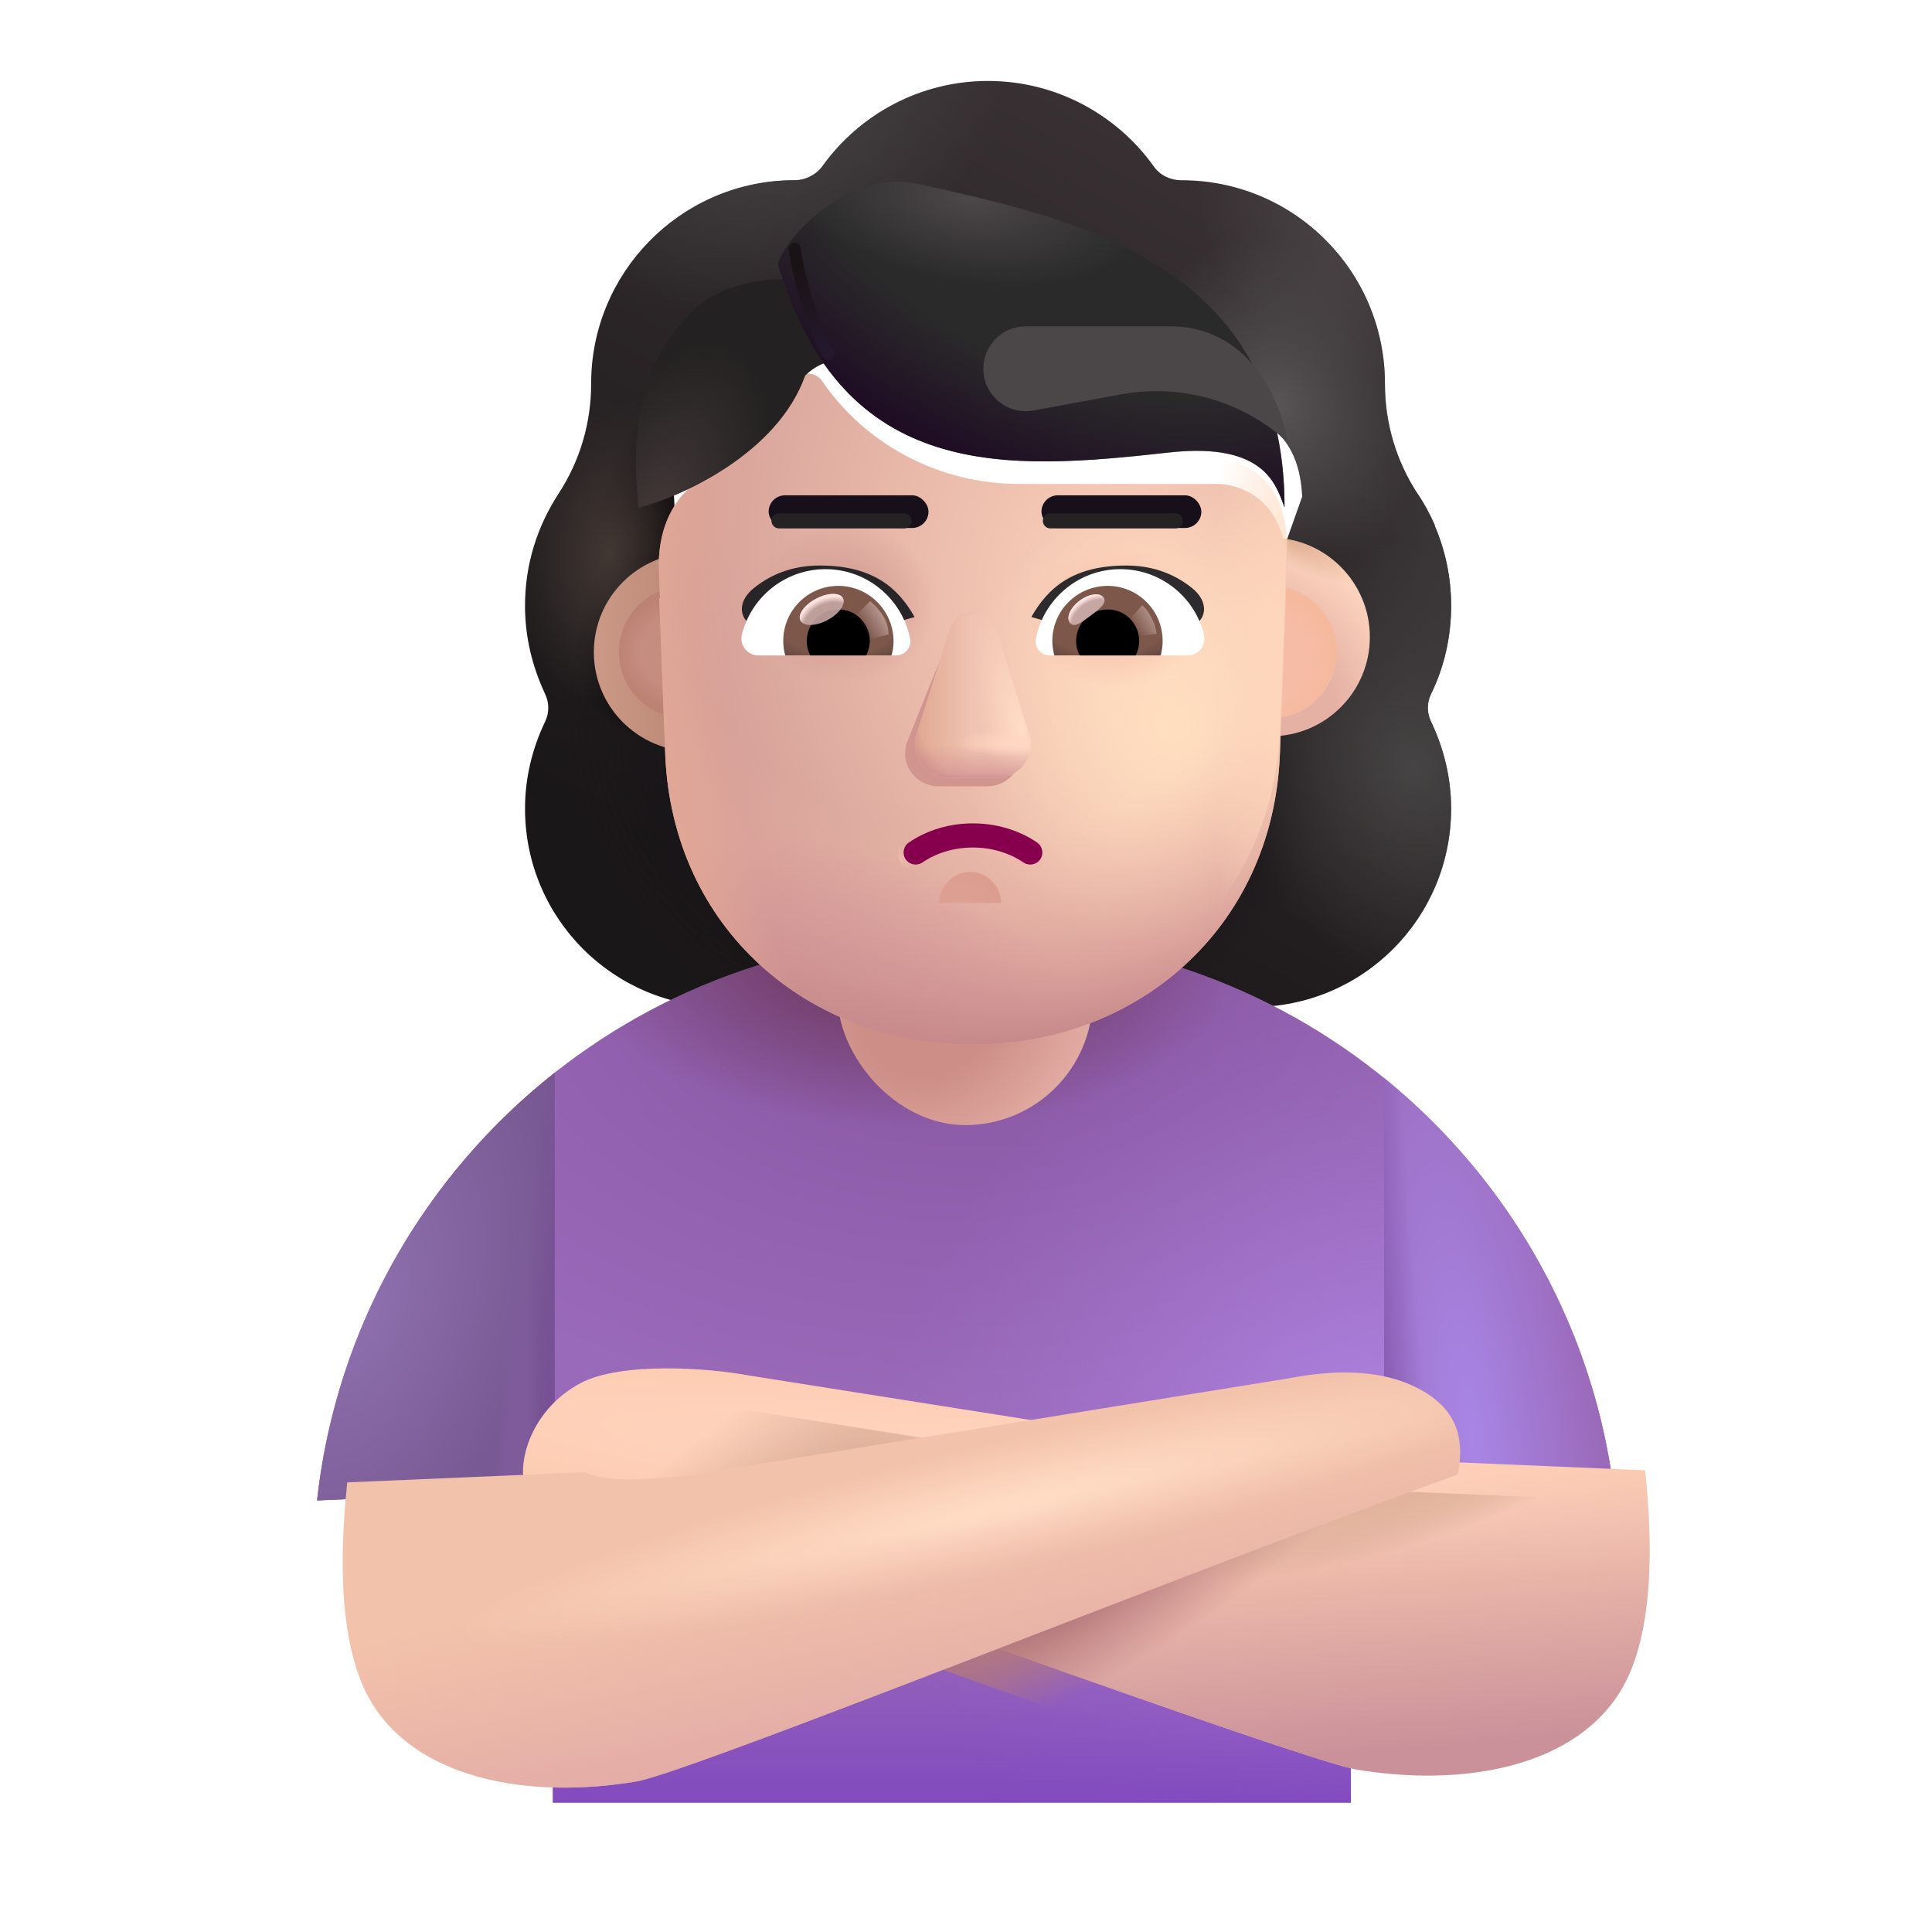 <svg width="32" height="32" viewBox="0 0 32 32" fill="none" xmlns="http://www.w3.org/2000/svg">
<g filter="url(#filter0_i_13036_4652)">
<path fill-rule="evenodd" clip-rule="evenodd" d="M23.454 12.241C23.671 11.797 23.785 11.3 23.785 10.784C23.785 10.306 23.686 9.859 23.51 9.45H23.516C23.433 9.265 23.341 9.091 23.229 8.926L23.226 8.923C22.875 8.386 22.689 7.755 22.689 7.114V7.104C22.689 5.244 21.18 3.735 19.319 3.735C19.133 3.735 18.958 3.652 18.854 3.497C18.244 2.649 17.242 2.091 16.115 2.091C14.988 2.091 13.986 2.649 13.376 3.497C13.273 3.641 13.097 3.735 12.911 3.735C12.882 3.735 12.853 3.735 12.824 3.736C11.004 3.782 9.541 5.273 9.541 7.104V7.114C9.541 7.755 9.355 8.386 9.004 8.923L9.002 8.927C8.652 9.464 8.446 10.093 8.446 10.784C8.446 11.311 8.57 11.797 8.777 12.241C8.849 12.386 8.849 12.562 8.777 12.706C8.57 13.14 8.446 13.626 8.446 14.143C8.446 15.962 9.914 17.43 11.733 17.43H20.498C22.317 17.43 23.785 15.962 23.785 14.143C23.785 13.626 23.66 13.14 23.454 12.706C23.381 12.562 23.381 12.386 23.454 12.241ZM10.932 9.512H10.919L12.144 11.917C12.27 14.78 13.387 11.917 16.115 11.917C18.843 11.917 20.033 15.103 20.159 12.241L21.319 8.976C21.265 7.704 20.343 7.615 20.159 7.615H16.87C15.572 7.615 14.346 6.979 13.613 5.906C13.488 5.729 13.226 5.76 13.142 5.958L13.058 6.156C12.828 6.729 12.388 7.167 11.843 7.417C11.827 7.422 11.809 7.43 11.791 7.438C11.772 7.446 11.754 7.454 11.738 7.459C11.498 7.584 10.932 7.959 10.911 8.928L10.921 9.241L10.932 9.512Z" fill="url(#paint0_linear_13036_4652)"/>
<path fill-rule="evenodd" clip-rule="evenodd" d="M23.454 12.241C23.671 11.797 23.785 11.3 23.785 10.784C23.785 10.306 23.686 9.859 23.51 9.45H23.516C23.433 9.265 23.341 9.091 23.229 8.926L23.226 8.923C22.875 8.386 22.689 7.755 22.689 7.114V7.104C22.689 5.244 21.18 3.735 19.319 3.735C19.133 3.735 18.958 3.652 18.854 3.497C18.244 2.649 17.242 2.091 16.115 2.091C14.988 2.091 13.986 2.649 13.376 3.497C13.273 3.641 13.097 3.735 12.911 3.735C12.882 3.735 12.853 3.735 12.824 3.736C11.004 3.782 9.541 5.273 9.541 7.104V7.114C9.541 7.755 9.355 8.386 9.004 8.923L9.002 8.927C8.652 9.464 8.446 10.093 8.446 10.784C8.446 11.311 8.57 11.797 8.777 12.241C8.849 12.386 8.849 12.562 8.777 12.706C8.57 13.14 8.446 13.626 8.446 14.143C8.446 15.962 9.914 17.43 11.733 17.43H20.498C22.317 17.43 23.785 15.962 23.785 14.143C23.785 13.626 23.66 13.14 23.454 12.706C23.381 12.562 23.381 12.386 23.454 12.241ZM10.932 9.512H10.919L12.144 11.917C12.27 14.78 13.387 11.917 16.115 11.917C18.843 11.917 20.033 15.103 20.159 12.241L21.319 8.976C21.265 7.704 20.343 7.615 20.159 7.615H16.87C15.572 7.615 14.346 6.979 13.613 5.906C13.488 5.729 13.226 5.76 13.142 5.958L13.058 6.156C12.828 6.729 12.388 7.167 11.843 7.417C11.827 7.422 11.809 7.43 11.791 7.438C11.772 7.446 11.754 7.454 11.738 7.459C11.498 7.584 10.932 7.959 10.911 8.928L10.921 9.241L10.932 9.512Z" fill="url(#paint1_radial_13036_4652)"/>
<path fill-rule="evenodd" clip-rule="evenodd" d="M23.454 12.241C23.671 11.797 23.785 11.3 23.785 10.784C23.785 10.306 23.686 9.859 23.51 9.45H23.516C23.433 9.265 23.341 9.091 23.229 8.926L23.226 8.923C22.875 8.386 22.689 7.755 22.689 7.114V7.104C22.689 5.244 21.18 3.735 19.319 3.735C19.133 3.735 18.958 3.652 18.854 3.497C18.244 2.649 17.242 2.091 16.115 2.091C14.988 2.091 13.986 2.649 13.376 3.497C13.273 3.641 13.097 3.735 12.911 3.735C12.882 3.735 12.853 3.735 12.824 3.736C11.004 3.782 9.541 5.273 9.541 7.104V7.114C9.541 7.755 9.355 8.386 9.004 8.923L9.002 8.927C8.652 9.464 8.446 10.093 8.446 10.784C8.446 11.311 8.57 11.797 8.777 12.241C8.849 12.386 8.849 12.562 8.777 12.706C8.57 13.14 8.446 13.626 8.446 14.143C8.446 15.962 9.914 17.43 11.733 17.43H20.498C22.317 17.43 23.785 15.962 23.785 14.143C23.785 13.626 23.66 13.14 23.454 12.706C23.381 12.562 23.381 12.386 23.454 12.241ZM10.932 9.512H10.919L12.144 11.917C12.27 14.78 13.387 11.917 16.115 11.917C18.843 11.917 20.033 15.103 20.159 12.241L21.319 8.976C21.265 7.704 20.343 7.615 20.159 7.615H16.87C15.572 7.615 14.346 6.979 13.613 5.906C13.488 5.729 13.226 5.76 13.142 5.958L13.058 6.156C12.828 6.729 12.388 7.167 11.843 7.417C11.827 7.422 11.809 7.43 11.791 7.438C11.772 7.446 11.754 7.454 11.738 7.459C11.498 7.584 10.932 7.959 10.911 8.928L10.921 9.241L10.932 9.512Z" fill="url(#paint2_radial_13036_4652)"/>
<path fill-rule="evenodd" clip-rule="evenodd" d="M23.454 12.241C23.671 11.797 23.785 11.3 23.785 10.784C23.785 10.306 23.686 9.859 23.51 9.45H23.516C23.433 9.265 23.341 9.091 23.229 8.926L23.226 8.923C22.875 8.386 22.689 7.755 22.689 7.114V7.104C22.689 5.244 21.18 3.735 19.319 3.735C19.133 3.735 18.958 3.652 18.854 3.497C18.244 2.649 17.242 2.091 16.115 2.091C14.988 2.091 13.986 2.649 13.376 3.497C13.273 3.641 13.097 3.735 12.911 3.735C12.882 3.735 12.853 3.735 12.824 3.736C11.004 3.782 9.541 5.273 9.541 7.104V7.114C9.541 7.755 9.355 8.386 9.004 8.923L9.002 8.927C8.652 9.464 8.446 10.093 8.446 10.784C8.446 11.311 8.57 11.797 8.777 12.241C8.849 12.386 8.849 12.562 8.777 12.706C8.57 13.14 8.446 13.626 8.446 14.143C8.446 15.962 9.914 17.43 11.733 17.43H20.498C22.317 17.43 23.785 15.962 23.785 14.143C23.785 13.626 23.66 13.14 23.454 12.706C23.381 12.562 23.381 12.386 23.454 12.241ZM10.932 9.512H10.919L12.144 11.917C12.27 14.78 13.387 11.917 16.115 11.917C18.843 11.917 20.033 15.103 20.159 12.241L21.319 8.976C21.265 7.704 20.343 7.615 20.159 7.615H16.87C15.572 7.615 14.346 6.979 13.613 5.906C13.488 5.729 13.226 5.76 13.142 5.958L13.058 6.156C12.828 6.729 12.388 7.167 11.843 7.417C11.827 7.422 11.809 7.43 11.791 7.438C11.772 7.446 11.754 7.454 11.738 7.459C11.498 7.584 10.932 7.959 10.911 8.928L10.921 9.241L10.932 9.512Z" fill="url(#paint3_radial_13036_4652)"/>
<path fill-rule="evenodd" clip-rule="evenodd" d="M23.454 12.241C23.671 11.797 23.785 11.3 23.785 10.784C23.785 10.306 23.686 9.859 23.51 9.45H23.516C23.433 9.265 23.341 9.091 23.229 8.926L23.226 8.923C22.875 8.386 22.689 7.755 22.689 7.114V7.104C22.689 5.244 21.18 3.735 19.319 3.735C19.133 3.735 18.958 3.652 18.854 3.497C18.244 2.649 17.242 2.091 16.115 2.091C14.988 2.091 13.986 2.649 13.376 3.497C13.273 3.641 13.097 3.735 12.911 3.735C12.882 3.735 12.853 3.735 12.824 3.736C11.004 3.782 9.541 5.273 9.541 7.104V7.114C9.541 7.755 9.355 8.386 9.004 8.923L9.002 8.927C8.652 9.464 8.446 10.093 8.446 10.784C8.446 11.311 8.57 11.797 8.777 12.241C8.849 12.386 8.849 12.562 8.777 12.706C8.57 13.14 8.446 13.626 8.446 14.143C8.446 15.962 9.914 17.43 11.733 17.43H20.498C22.317 17.43 23.785 15.962 23.785 14.143C23.785 13.626 23.66 13.14 23.454 12.706C23.381 12.562 23.381 12.386 23.454 12.241ZM10.932 9.512H10.919L12.144 11.917C12.27 14.78 13.387 11.917 16.115 11.917C18.843 11.917 20.033 15.103 20.159 12.241L21.319 8.976C21.265 7.704 20.343 7.615 20.159 7.615H16.87C15.572 7.615 14.346 6.979 13.613 5.906C13.488 5.729 13.226 5.76 13.142 5.958L13.058 6.156C12.828 6.729 12.388 7.167 11.843 7.417C11.827 7.422 11.809 7.43 11.791 7.438C11.772 7.446 11.754 7.454 11.738 7.459C11.498 7.584 10.932 7.959 10.911 8.928L10.921 9.241L10.932 9.512Z" fill="url(#paint4_radial_13036_4652)"/>
<path fill-rule="evenodd" clip-rule="evenodd" d="M23.454 12.241C23.671 11.797 23.785 11.3 23.785 10.784C23.785 10.306 23.686 9.859 23.51 9.45H23.516C23.433 9.265 23.341 9.091 23.229 8.926L23.226 8.923C22.875 8.386 22.689 7.755 22.689 7.114V7.104C22.689 5.244 21.18 3.735 19.319 3.735C19.133 3.735 18.958 3.652 18.854 3.497C18.244 2.649 17.242 2.091 16.115 2.091C14.988 2.091 13.986 2.649 13.376 3.497C13.273 3.641 13.097 3.735 12.911 3.735C12.882 3.735 12.853 3.735 12.824 3.736C11.004 3.782 9.541 5.273 9.541 7.104V7.114C9.541 7.755 9.355 8.386 9.004 8.923L9.002 8.927C8.652 9.464 8.446 10.093 8.446 10.784C8.446 11.311 8.57 11.797 8.777 12.241C8.849 12.386 8.849 12.562 8.777 12.706C8.57 13.14 8.446 13.626 8.446 14.143C8.446 15.962 9.914 17.43 11.733 17.43H20.498C22.317 17.43 23.785 15.962 23.785 14.143C23.785 13.626 23.66 13.14 23.454 12.706C23.381 12.562 23.381 12.386 23.454 12.241ZM10.932 9.512H10.919L12.144 11.917C12.27 14.78 13.387 11.917 16.115 11.917C18.843 11.917 20.033 15.103 20.159 12.241L21.319 8.976C21.265 7.704 20.343 7.615 20.159 7.615H16.87C15.572 7.615 14.346 6.979 13.613 5.906C13.488 5.729 13.226 5.76 13.142 5.958L13.058 6.156C12.828 6.729 12.388 7.167 11.843 7.417C11.827 7.422 11.809 7.43 11.791 7.438C11.772 7.446 11.754 7.454 11.738 7.459C11.498 7.584 10.932 7.959 10.911 8.928L10.921 9.241L10.932 9.512Z" fill="url(#paint5_radial_13036_4652)"/>
<path fill-rule="evenodd" clip-rule="evenodd" d="M23.454 12.241C23.671 11.797 23.785 11.3 23.785 10.784C23.785 10.306 23.686 9.859 23.51 9.45H23.516C23.433 9.265 23.341 9.091 23.229 8.926L23.226 8.923C22.875 8.386 22.689 7.755 22.689 7.114V7.104C22.689 5.244 21.18 3.735 19.319 3.735C19.133 3.735 18.958 3.652 18.854 3.497C18.244 2.649 17.242 2.091 16.115 2.091C14.988 2.091 13.986 2.649 13.376 3.497C13.273 3.641 13.097 3.735 12.911 3.735C12.882 3.735 12.853 3.735 12.824 3.736C11.004 3.782 9.541 5.273 9.541 7.104V7.114C9.541 7.755 9.355 8.386 9.004 8.923L9.002 8.927C8.652 9.464 8.446 10.093 8.446 10.784C8.446 11.311 8.57 11.797 8.777 12.241C8.849 12.386 8.849 12.562 8.777 12.706C8.57 13.14 8.446 13.626 8.446 14.143C8.446 15.962 9.914 17.43 11.733 17.43H20.498C22.317 17.43 23.785 15.962 23.785 14.143C23.785 13.626 23.66 13.14 23.454 12.706C23.381 12.562 23.381 12.386 23.454 12.241ZM10.932 9.512H10.919L12.144 11.917C12.27 14.78 13.387 11.917 16.115 11.917C18.843 11.917 20.033 15.103 20.159 12.241L21.319 8.976C21.265 7.704 20.343 7.615 20.159 7.615H16.87C15.572 7.615 14.346 6.979 13.613 5.906C13.488 5.729 13.226 5.76 13.142 5.958L13.058 6.156C12.828 6.729 12.388 7.167 11.843 7.417C11.827 7.422 11.809 7.43 11.791 7.438C11.772 7.446 11.754 7.454 11.738 7.459C11.498 7.584 10.932 7.959 10.911 8.928L10.921 9.241L10.932 9.512Z" fill="url(#paint6_radial_13036_4652)"/>
<path fill-rule="evenodd" clip-rule="evenodd" d="M23.454 12.241C23.671 11.797 23.785 11.3 23.785 10.784C23.785 10.306 23.686 9.859 23.51 9.45H23.516C23.433 9.265 23.341 9.091 23.229 8.926L23.226 8.923C22.875 8.386 22.689 7.755 22.689 7.114V7.104C22.689 5.244 21.18 3.735 19.319 3.735C19.133 3.735 18.958 3.652 18.854 3.497C18.244 2.649 17.242 2.091 16.115 2.091C14.988 2.091 13.986 2.649 13.376 3.497C13.273 3.641 13.097 3.735 12.911 3.735C12.882 3.735 12.853 3.735 12.824 3.736C11.004 3.782 9.541 5.273 9.541 7.104V7.114C9.541 7.755 9.355 8.386 9.004 8.923L9.002 8.927C8.652 9.464 8.446 10.093 8.446 10.784C8.446 11.311 8.57 11.797 8.777 12.241C8.849 12.386 8.849 12.562 8.777 12.706C8.57 13.14 8.446 13.626 8.446 14.143C8.446 15.962 9.914 17.43 11.733 17.43H20.498C22.317 17.43 23.785 15.962 23.785 14.143C23.785 13.626 23.66 13.14 23.454 12.706C23.381 12.562 23.381 12.386 23.454 12.241ZM10.932 9.512H10.919L12.144 11.917C12.27 14.78 13.387 11.917 16.115 11.917C18.843 11.917 20.033 15.103 20.159 12.241L21.319 8.976C21.265 7.704 20.343 7.615 20.159 7.615H16.87C15.572 7.615 14.346 6.979 13.613 5.906C13.488 5.729 13.226 5.76 13.142 5.958L13.058 6.156C12.828 6.729 12.388 7.167 11.843 7.417C11.827 7.422 11.809 7.43 11.791 7.438C11.772 7.446 11.754 7.454 11.738 7.459C11.498 7.584 10.932 7.959 10.911 8.928L10.921 9.241L10.932 9.512Z" fill="url(#paint7_radial_13036_4652)"/>
<path fill-rule="evenodd" clip-rule="evenodd" d="M23.454 12.241C23.671 11.797 23.785 11.3 23.785 10.784C23.785 10.306 23.686 9.859 23.51 9.45H23.516C23.433 9.265 23.341 9.091 23.229 8.926L23.226 8.923C22.875 8.386 22.689 7.755 22.689 7.114V7.104C22.689 5.244 21.18 3.735 19.319 3.735C19.133 3.735 18.958 3.652 18.854 3.497C18.244 2.649 17.242 2.091 16.115 2.091C14.988 2.091 13.986 2.649 13.376 3.497C13.273 3.641 13.097 3.735 12.911 3.735C12.882 3.735 12.853 3.735 12.824 3.736C11.004 3.782 9.541 5.273 9.541 7.104V7.114C9.541 7.755 9.355 8.386 9.004 8.923L9.002 8.927C8.652 9.464 8.446 10.093 8.446 10.784C8.446 11.311 8.57 11.797 8.777 12.241C8.849 12.386 8.849 12.562 8.777 12.706C8.57 13.14 8.446 13.626 8.446 14.143C8.446 15.962 9.914 17.43 11.733 17.43H20.498C22.317 17.43 23.785 15.962 23.785 14.143C23.785 13.626 23.66 13.14 23.454 12.706C23.381 12.562 23.381 12.386 23.454 12.241ZM10.932 9.512H10.919L12.144 11.917C12.27 14.78 13.387 11.917 16.115 11.917C18.843 11.917 20.033 15.103 20.159 12.241L21.319 8.976C21.265 7.704 20.343 7.615 20.159 7.615H16.87C15.572 7.615 14.346 6.979 13.613 5.906C13.488 5.729 13.226 5.76 13.142 5.958L13.058 6.156C12.828 6.729 12.388 7.167 11.843 7.417C11.827 7.422 11.809 7.43 11.791 7.438C11.772 7.446 11.754 7.454 11.738 7.459C11.498 7.584 10.932 7.959 10.911 8.928L10.921 9.241L10.932 9.512Z" fill="url(#paint8_radial_13036_4652)"/>
<path fill-rule="evenodd" clip-rule="evenodd" d="M23.454 12.241C23.671 11.797 23.785 11.3 23.785 10.784C23.785 10.306 23.686 9.859 23.51 9.45H23.516C23.433 9.265 23.341 9.091 23.229 8.926L23.226 8.923C22.875 8.386 22.689 7.755 22.689 7.114V7.104C22.689 5.244 21.18 3.735 19.319 3.735C19.133 3.735 18.958 3.652 18.854 3.497C18.244 2.649 17.242 2.091 16.115 2.091C14.988 2.091 13.986 2.649 13.376 3.497C13.273 3.641 13.097 3.735 12.911 3.735C12.882 3.735 12.853 3.735 12.824 3.736C11.004 3.782 9.541 5.273 9.541 7.104V7.114C9.541 7.755 9.355 8.386 9.004 8.923L9.002 8.927C8.652 9.464 8.446 10.093 8.446 10.784C8.446 11.311 8.57 11.797 8.777 12.241C8.849 12.386 8.849 12.562 8.777 12.706C8.57 13.14 8.446 13.626 8.446 14.143C8.446 15.962 9.914 17.43 11.733 17.43H20.498C22.317 17.43 23.785 15.962 23.785 14.143C23.785 13.626 23.66 13.14 23.454 12.706C23.381 12.562 23.381 12.386 23.454 12.241ZM10.932 9.512H10.919L12.144 11.917C12.27 14.78 13.387 11.917 16.115 11.917C18.843 11.917 20.033 15.103 20.159 12.241L21.319 8.976C21.265 7.704 20.343 7.615 20.159 7.615H16.87C15.572 7.615 14.346 6.979 13.613 5.906C13.488 5.729 13.226 5.76 13.142 5.958L13.058 6.156C12.828 6.729 12.388 7.167 11.843 7.417C11.827 7.422 11.809 7.43 11.791 7.438C11.772 7.446 11.754 7.454 11.738 7.459C11.498 7.584 10.932 7.959 10.911 8.928L10.921 9.241L10.932 9.512Z" fill="url(#paint9_radial_13036_4652)"/>
<path fill-rule="evenodd" clip-rule="evenodd" d="M23.454 12.241C23.671 11.797 23.785 11.3 23.785 10.784C23.785 10.306 23.686 9.859 23.51 9.45H23.516C23.433 9.265 23.341 9.091 23.229 8.926L23.226 8.923C22.875 8.386 22.689 7.755 22.689 7.114V7.104C22.689 5.244 21.18 3.735 19.319 3.735C19.133 3.735 18.958 3.652 18.854 3.497C18.244 2.649 17.242 2.091 16.115 2.091C14.988 2.091 13.986 2.649 13.376 3.497C13.273 3.641 13.097 3.735 12.911 3.735C12.882 3.735 12.853 3.735 12.824 3.736C11.004 3.782 9.541 5.273 9.541 7.104V7.114C9.541 7.755 9.355 8.386 9.004 8.923L9.002 8.927C8.652 9.464 8.446 10.093 8.446 10.784C8.446 11.311 8.57 11.797 8.777 12.241C8.849 12.386 8.849 12.562 8.777 12.706C8.57 13.14 8.446 13.626 8.446 14.143C8.446 15.962 9.914 17.43 11.733 17.43H20.498C22.317 17.43 23.785 15.962 23.785 14.143C23.785 13.626 23.66 13.14 23.454 12.706C23.381 12.562 23.381 12.386 23.454 12.241ZM10.932 9.512H10.919L12.144 11.917C12.27 14.78 13.387 11.917 16.115 11.917C18.843 11.917 20.033 15.103 20.159 12.241L21.319 8.976C21.265 7.704 20.343 7.615 20.159 7.615H16.87C15.572 7.615 14.346 6.979 13.613 5.906C13.488 5.729 13.226 5.76 13.142 5.958L13.058 6.156C12.828 6.729 12.388 7.167 11.843 7.417C11.827 7.422 11.809 7.43 11.791 7.438C11.772 7.446 11.754 7.454 11.738 7.459C11.498 7.584 10.932 7.959 10.911 8.928L10.921 9.241L10.932 9.512Z" fill="url(#paint10_radial_13036_4652)"/>
</g>
<path d="M9.157 24.669L5.251 24.853C5.829 19.6 10.281 15.513 15.688 15.513H16.313C21.727 15.513 26.185 19.611 26.752 24.875L22.375 24.669V29.857H9.157V24.669Z" fill="url(#paint11_radial_13036_4652)"/>
<path d="M9.157 24.669L5.251 24.853C5.829 19.6 10.281 15.513 15.688 15.513H16.313C21.727 15.513 26.185 19.611 26.752 24.875L22.375 24.669V29.857H9.157V24.669Z" fill="url(#paint12_radial_13036_4652)"/>
<path d="M9.157 24.669L5.251 24.853C5.829 19.6 10.281 15.513 15.688 15.513H16.313C21.727 15.513 26.185 19.611 26.752 24.875L22.375 24.669V29.857H9.157V24.669Z" fill="url(#paint13_linear_13036_4652)"/>
<path d="M9.157 24.669L5.251 24.853C5.829 19.6 10.281 15.513 15.688 15.513H16.313C21.727 15.513 26.185 19.611 26.752 24.875L22.375 24.669V29.857H9.157V24.669Z" fill="url(#paint14_radial_13036_4652)"/>
<path d="M22.925 17.856C25.02 19.556 26.447 22.047 26.752 24.875L22.925 24.695V17.856Z" fill="url(#paint15_radial_13036_4652)"/>
<path d="M22.925 17.856C25.02 19.556 26.447 22.047 26.752 24.875L22.925 24.695V17.856Z" fill="url(#paint16_linear_13036_4652)"/>
<path d="M5.251 24.853L9.098 24.693L9.157 24.875H9.188V17.766C7.037 19.464 5.567 21.984 5.251 24.853Z" fill="url(#paint17_radial_13036_4652)"/>
<path d="M5.251 24.853L9.098 24.693L9.157 24.875H9.188V17.766C7.037 19.464 5.567 21.984 5.251 24.853Z" fill="url(#paint18_linear_13036_4652)"/>
<path d="M5.251 24.853L9.098 24.693L9.157 24.875H9.188V17.766C7.037 19.464 5.567 21.984 5.251 24.853Z" fill="url(#paint19_radial_13036_4652)"/>
<g filter="url(#filter1_i_13036_4652)">
<path d="M26.374 28.451C26.974 27.401 26.828 25.638 26.749 24.853L22.812 24.685C22.399 24.898 21.286 24.774 20.781 24.685L11.883 23.279C11.266 23.162 9.787 23.047 9.11 23.412C8.344 23.824 8.11 24.604 8.172 24.99C12.443 26.521 20.804 29.552 21.929 29.802C23.749 30.115 25.624 29.763 26.374 28.451Z" fill="url(#paint20_radial_13036_4652)"/>
<path d="M26.374 28.451C26.974 27.401 26.828 25.638 26.749 24.853L22.812 24.685C22.399 24.898 21.286 24.774 20.781 24.685L11.883 23.279C11.266 23.162 9.787 23.047 9.11 23.412C8.344 23.824 8.11 24.604 8.172 24.99C12.443 26.521 20.804 29.552 21.929 29.802C23.749 30.115 25.624 29.763 26.374 28.451Z" fill="url(#paint21_linear_13036_4652)"/>
</g>
<path d="M26.374 28.451C26.974 27.401 26.828 25.638 26.749 24.853L22.812 24.685C22.399 24.898 21.286 24.774 20.781 24.685L11.883 23.279C11.266 23.162 9.787 23.047 9.11 23.412C8.344 23.824 8.11 24.604 8.172 24.99C12.443 26.521 20.804 29.552 21.929 29.802C23.749 30.115 25.624 29.763 26.374 28.451Z" fill="url(#paint22_radial_13036_4652)"/>
<path d="M26.374 28.451C26.974 27.401 26.828 25.638 26.749 24.853L22.812 24.685C22.399 24.898 21.286 24.774 20.781 24.685L11.883 23.279C11.266 23.162 9.787 23.047 9.11 23.412C8.344 23.824 8.11 24.604 8.172 24.99C12.443 26.521 20.804 29.552 21.929 29.802C23.749 30.115 25.624 29.763 26.374 28.451Z" fill="url(#paint23_radial_13036_4652)"/>
<path d="M26.374 28.451C26.974 27.401 26.828 25.638 26.749 24.853L22.812 24.685C22.399 24.898 21.286 24.774 20.781 24.685L11.883 23.279C11.266 23.162 9.787 23.047 9.11 23.412C8.344 23.824 8.11 24.604 8.172 24.99C12.443 26.521 20.804 29.552 21.929 29.802C23.749 30.115 25.624 29.763 26.374 28.451Z" fill="url(#paint24_radial_13036_4652)"/>
<g filter="url(#filter2_i_13036_4652)">
<path d="M5.626 28.451C5.026 27.401 5.172 25.638 5.251 24.853L9.188 24.685C9.601 24.898 10.714 24.774 11.219 24.685L20.891 23.122C21.508 23.005 22.339 22.945 23.016 23.31C23.744 23.702 23.716 24.275 23.658 24.662C23.653 24.698 23.629 24.727 23.595 24.74C19.309 26.279 11.191 29.553 10.071 29.802C8.251 30.115 6.376 29.763 5.626 28.451Z" fill="url(#paint25_radial_13036_4652)"/>
<path d="M5.626 28.451C5.026 27.401 5.172 25.638 5.251 24.853L9.188 24.685C9.601 24.898 10.714 24.774 11.219 24.685L20.891 23.122C21.508 23.005 22.339 22.945 23.016 23.31C23.744 23.702 23.716 24.275 23.658 24.662C23.653 24.698 23.629 24.727 23.595 24.74C19.309 26.279 11.191 29.553 10.071 29.802C8.251 30.115 6.376 29.763 5.626 28.451Z" fill="url(#paint26_linear_13036_4652)"/>
</g>
<rect x="13.876" y="12.607" width="4.223" height="6.028" rx="2.111" fill="url(#paint27_radial_13036_4652)"/>
<g filter="url(#filter3_i_13036_4652)">
<path d="M11.329 12.445C12.237 12.445 12.973 11.709 12.973 10.801C12.973 9.894 12.237 9.158 11.329 9.158C10.422 9.158 9.686 9.894 9.686 10.801C9.686 11.709 10.422 12.445 11.329 12.445Z" fill="url(#paint28_linear_13036_4652)"/>
</g>
<g filter="url(#filter4_i_13036_4652)">
<path d="M21.046 12.445C21.953 12.445 22.689 11.709 22.689 10.801C22.689 9.894 21.953 9.158 21.046 9.158C20.138 9.158 19.402 9.894 19.402 10.801C19.402 11.709 20.138 12.445 21.046 12.445Z" fill="url(#paint29_radial_13036_4652)"/>
<path d="M21.046 12.445C21.953 12.445 22.689 11.709 22.689 10.801C22.689 9.894 21.953 9.158 21.046 9.158C20.138 9.158 19.402 9.894 19.402 10.801C19.402 11.709 20.138 12.445 21.046 12.445Z" fill="url(#paint30_radial_13036_4652)"/>
</g>
<g filter="url(#filter5_f_13036_4652)">
<path d="M21.046 11.898C21.651 11.898 22.143 11.407 22.143 10.801C22.143 10.195 21.651 9.704 21.046 9.704C20.44 9.704 19.948 10.195 19.948 10.801C19.948 11.407 20.44 11.898 21.046 11.898Z" fill="#F6BCA5"/>
<path d="M21.046 11.898C21.651 11.898 22.143 11.407 22.143 10.801C22.143 10.195 21.651 9.704 21.046 9.704C20.44 9.704 19.948 10.195 19.948 10.801C19.948 11.407 20.44 11.898 21.046 11.898Z" fill="url(#paint31_radial_13036_4652)"/>
</g>
<g filter="url(#filter6_f_13036_4652)">
<path d="M11.349 11.898C11.955 11.898 12.446 11.407 12.446 10.801C12.446 10.195 11.955 9.704 11.349 9.704C10.743 9.704 10.252 10.195 10.252 10.801C10.252 11.407 10.743 11.898 11.349 11.898Z" fill="#C58C80"/>
<path d="M11.349 11.898C11.955 11.898 12.446 11.407 12.446 10.801C12.446 10.195 11.955 9.704 11.349 9.704C10.743 9.704 10.252 10.195 10.252 10.801C10.252 11.407 10.743 11.898 11.349 11.898Z" fill="url(#paint32_radial_13036_4652)"/>
</g>
<g filter="url(#filter7_i_13036_4652)">
<path d="M10.919 9.512H10.932L10.921 9.241L10.911 8.928C10.932 7.959 11.497 7.584 11.738 7.459C11.754 7.454 11.772 7.446 11.791 7.438C11.809 7.43 11.827 7.422 11.843 7.417C12.388 7.167 12.828 6.729 13.058 6.156L13.142 5.958C13.226 5.76 13.487 5.729 13.613 5.906C14.346 6.979 15.572 7.615 16.87 7.615H20.159C20.343 7.615 21.265 7.704 21.319 8.976L21.198 12.114C21.072 14.977 18.837 16.899 16.108 16.899C13.38 16.899 11.145 14.977 11.019 12.114L10.919 9.512Z" fill="url(#paint33_radial_13036_4652)"/>
<path d="M10.919 9.512H10.932L10.921 9.241L10.911 8.928C10.932 7.959 11.497 7.584 11.738 7.459C11.754 7.454 11.772 7.446 11.791 7.438C11.809 7.43 11.827 7.422 11.843 7.417C12.388 7.167 12.828 6.729 13.058 6.156L13.142 5.958C13.226 5.76 13.487 5.729 13.613 5.906C14.346 6.979 15.572 7.615 16.87 7.615H20.159C20.343 7.615 21.265 7.704 21.319 8.976L21.198 12.114C21.072 14.977 18.837 16.899 16.108 16.899C13.38 16.899 11.145 14.977 11.019 12.114L10.919 9.512Z" fill="url(#paint34_radial_13036_4652)"/>
<path d="M10.919 9.512H10.932L10.921 9.241L10.911 8.928C10.932 7.959 11.497 7.584 11.738 7.459C11.754 7.454 11.772 7.446 11.791 7.438C11.809 7.43 11.827 7.422 11.843 7.417C12.388 7.167 12.828 6.729 13.058 6.156L13.142 5.958C13.226 5.76 13.487 5.729 13.613 5.906C14.346 6.979 15.572 7.615 16.87 7.615H20.159C20.343 7.615 21.265 7.704 21.319 8.976L21.198 12.114C21.072 14.977 18.837 16.899 16.108 16.899C13.38 16.899 11.145 14.977 11.019 12.114L10.919 9.512Z" fill="url(#paint35_radial_13036_4652)"/>
<path d="M10.919 9.512H10.932L10.921 9.241L10.911 8.928C10.932 7.959 11.497 7.584 11.738 7.459C11.754 7.454 11.772 7.446 11.791 7.438C11.809 7.43 11.827 7.422 11.843 7.417C12.388 7.167 12.828 6.729 13.058 6.156L13.142 5.958C13.226 5.76 13.487 5.729 13.613 5.906C14.346 6.979 15.572 7.615 16.87 7.615H20.159C20.343 7.615 21.265 7.704 21.319 8.976L21.198 12.114C21.072 14.977 18.837 16.899 16.108 16.899C13.38 16.899 11.145 14.977 11.019 12.114L10.919 9.512Z" fill="url(#paint36_radial_13036_4652)"/>
<path d="M10.919 9.512H10.932L10.921 9.241L10.911 8.928C10.932 7.959 11.497 7.584 11.738 7.459C11.754 7.454 11.772 7.446 11.791 7.438C11.809 7.43 11.827 7.422 11.843 7.417C12.388 7.167 12.828 6.729 13.058 6.156L13.142 5.958C13.226 5.76 13.487 5.729 13.613 5.906C14.346 6.979 15.572 7.615 16.87 7.615H20.159C20.343 7.615 21.265 7.704 21.319 8.976L21.198 12.114C21.072 14.977 18.837 16.899 16.108 16.899C13.38 16.899 11.145 14.977 11.019 12.114L10.919 9.512Z" fill="url(#paint37_radial_13036_4652)"/>
<path d="M10.919 9.512H10.932L10.921 9.241L10.911 8.928C10.932 7.959 11.497 7.584 11.738 7.459C11.754 7.454 11.772 7.446 11.791 7.438C11.809 7.43 11.827 7.422 11.843 7.417C12.388 7.167 12.828 6.729 13.058 6.156L13.142 5.958C13.226 5.76 13.487 5.729 13.613 5.906C14.346 6.979 15.572 7.615 16.87 7.615H20.159C20.343 7.615 21.265 7.704 21.319 8.976L21.198 12.114C21.072 14.977 18.837 16.899 16.108 16.899C13.38 16.899 11.145 14.977 11.019 12.114L10.919 9.512Z" fill="url(#paint38_radial_13036_4652)"/>
<path d="M10.919 9.512H10.932L10.921 9.241L10.911 8.928C10.932 7.959 11.497 7.584 11.738 7.459C11.754 7.454 11.772 7.446 11.791 7.438C11.809 7.43 11.827 7.422 11.843 7.417C12.388 7.167 12.828 6.729 13.058 6.156L13.142 5.958C13.226 5.76 13.487 5.729 13.613 5.906C14.346 6.979 15.572 7.615 16.87 7.615H20.159C20.343 7.615 21.265 7.704 21.319 8.976L21.198 12.114C21.072 14.977 18.837 16.899 16.108 16.899C13.38 16.899 11.145 14.977 11.019 12.114L10.919 9.512Z" fill="url(#paint39_radial_13036_4652)"/>
</g>
<path d="M10.919 9.512H10.932L10.921 9.241L10.911 8.928C10.932 7.959 11.497 7.584 11.738 7.459C11.754 7.454 11.772 7.446 11.791 7.438C11.809 7.43 11.827 7.422 11.843 7.417C12.388 7.167 12.828 6.729 13.058 6.156L13.142 5.958C13.226 5.76 13.487 5.729 13.613 5.906C14.346 6.979 15.572 7.615 16.87 7.615H20.159C20.343 7.615 21.265 7.704 21.319 8.976L21.198 12.114C21.072 14.977 18.837 16.899 16.108 16.899C13.38 16.899 11.145 14.977 11.019 12.114L10.919 9.512Z" fill="url(#paint40_radial_13036_4652)"/>
<g filter="url(#filter8_f_13036_4652)">
<path d="M15.714 10.574L15.016 12.31C14.905 12.667 15.171 13.024 15.548 13.024H16.351C16.728 13.024 16.994 12.662 16.883 12.31L16.34 10.574C16.224 10.189 15.836 10.189 15.714 10.574Z" fill="#D19590"/>
</g>
<g filter="url(#filter9_f_13036_4652)">
<path d="M15.725 10.432L15.182 12.169C15.071 12.526 15.337 12.883 15.714 12.883H16.517C16.893 12.883 17.159 12.52 17.049 12.169L16.506 10.432C16.389 10.048 15.847 10.048 15.725 10.432Z" fill="#F1C4B2"/>
<path d="M15.725 10.432L15.182 12.169C15.071 12.526 15.337 12.883 15.714 12.883H16.517C16.893 12.883 17.159 12.52 17.049 12.169L16.506 10.432C16.389 10.048 15.847 10.048 15.725 10.432Z" fill="url(#paint41_radial_13036_4652)"/>
<path d="M15.725 10.432L15.182 12.169C15.071 12.526 15.337 12.883 15.714 12.883H16.517C16.893 12.883 17.159 12.52 17.049 12.169L16.506 10.432C16.389 10.048 15.847 10.048 15.725 10.432Z" fill="url(#paint42_linear_13036_4652)"/>
<path d="M15.725 10.432L15.182 12.169C15.071 12.526 15.337 12.883 15.714 12.883H16.517C16.893 12.883 17.159 12.52 17.049 12.169L16.506 10.432C16.389 10.048 15.847 10.048 15.725 10.432Z" fill="url(#paint43_linear_13036_4652)"/>
<path d="M15.725 10.432L15.182 12.169C15.071 12.526 15.337 12.883 15.714 12.883H16.517C16.893 12.883 17.159 12.52 17.049 12.169L16.506 10.432C16.389 10.048 15.847 10.048 15.725 10.432Z" fill="url(#paint44_radial_13036_4652)"/>
</g>
<path d="M15.725 10.432L15.182 12.169C15.071 12.526 15.337 12.883 15.714 12.883H16.517C16.893 12.883 17.159 12.52 17.049 12.169L16.506 10.432C16.389 10.048 15.847 10.048 15.725 10.432Z" fill="url(#paint45_linear_13036_4652)"/>
<path d="M15.725 10.432L15.182 12.169C15.071 12.526 15.337 12.883 15.714 12.883H16.517C16.893 12.883 17.159 12.52 17.049 12.169L16.506 10.432C16.389 10.048 15.847 10.048 15.725 10.432Z" fill="url(#paint46_radial_13036_4652)"/>
<g filter="url(#filter10_i_13036_4652)">
<path d="M17.282 10.22C17.553 9.743 17.965 9.367 18.852 9.367C19.24 9.367 19.615 9.474 19.948 9.743C20.222 9.965 20.185 10.249 19.973 10.355L19.405 10.68C18.739 10.464 18.003 10.435 17.282 10.22Z" fill="#2D2B2E"/>
</g>
<g filter="url(#filter11_i_13036_4652)">
<path d="M14.949 10.22C14.678 9.743 14.266 9.367 13.379 9.367C12.99 9.367 12.616 9.474 12.283 9.743C12.008 9.965 12.045 10.249 12.258 10.355L12.826 10.68C13.491 10.464 14.228 10.435 14.949 10.22Z" fill="#272528"/>
</g>
<path d="M18.557 9.427C19.224 9.427 19.788 9.887 19.941 10.508C19.987 10.686 19.85 10.856 19.668 10.856H17.389C17.244 10.856 17.128 10.723 17.157 10.579C17.285 9.924 17.861 9.427 18.557 9.427Z" fill="white"/>
<path d="M18.346 9.704C18.851 9.704 19.257 10.114 19.257 10.616C19.257 10.699 19.245 10.781 19.224 10.856H17.463C17.443 10.777 17.43 10.699 17.43 10.616C17.43 10.114 17.84 9.704 18.346 9.704Z" fill="url(#paint47_radial_13036_4652)"/>
<path d="M17.824 10.616C17.824 10.326 18.056 10.094 18.346 10.094C18.636 10.094 18.868 10.326 18.868 10.616C18.868 10.703 18.847 10.786 18.81 10.856H17.886C17.844 10.786 17.824 10.703 17.824 10.616Z" fill="black"/>
<g filter="url(#filter12_f_13036_4652)">
<path d="M18.279 9.897C18.344 9.984 18.208 10.09 18.054 10.205C17.899 10.32 17.785 10.402 17.72 10.315C17.655 10.228 17.727 10.064 17.882 9.949C18.036 9.833 18.214 9.81 18.279 9.897Z" fill="#C7A7A3"/>
<path d="M18.279 9.897C18.344 9.984 18.208 10.09 18.054 10.205C17.899 10.32 17.785 10.402 17.72 10.315C17.655 10.228 17.727 10.064 17.882 9.949C18.036 9.833 18.214 9.81 18.279 9.897Z" fill="url(#paint48_radial_13036_4652)"/>
</g>
<g filter="url(#filter13_f_13036_4652)">
<path d="M19.158 10.496C19.124 10.26 18.986 10.082 18.921 10.023L18.656 10.314L18.776 10.547L19.158 10.496Z" fill="url(#paint49_linear_13036_4652)"/>
</g>
<path d="M13.673 9.427C13.006 9.427 12.443 9.887 12.289 10.508C12.244 10.686 12.38 10.856 12.563 10.856H14.842C14.987 10.856 15.103 10.723 15.074 10.578C14.945 9.924 14.365 9.427 13.673 9.427Z" fill="white"/>
<path d="M13.884 9.704C13.379 9.704 12.973 10.114 12.973 10.616C12.973 10.699 12.985 10.781 13.006 10.856H14.767C14.788 10.777 14.8 10.699 14.8 10.616C14.796 10.114 14.39 9.704 13.884 9.704Z" fill="url(#paint50_radial_13036_4652)"/>
<path d="M14.407 10.616C14.407 10.326 14.175 10.094 13.885 10.094C13.595 10.094 13.363 10.326 13.363 10.616C13.363 10.703 13.383 10.786 13.421 10.856H14.345C14.382 10.786 14.407 10.703 14.407 10.616Z" fill="black"/>
<g filter="url(#filter14_f_13036_4652)">
<path d="M14.717 10.509C14.717 10.214 14.478 10.018 14.413 9.958L14.118 10.243L14.3 10.612L14.717 10.509Z" fill="url(#paint51_linear_13036_4652)"/>
</g>
<g filter="url(#filter15_f_13036_4652)">
<ellipse cx="13.61" cy="10.094" rx="0.398" ry="0.201" transform="rotate(-27.914 13.61 10.094)" fill="#C7A7A3" fill-opacity="0.9"/>
<ellipse cx="13.61" cy="10.094" rx="0.398" ry="0.201" transform="rotate(-27.914 13.61 10.094)" fill="url(#paint52_radial_13036_4652)"/>
</g>
<g filter="url(#filter16_if_13036_4652)">
<path d="M10.938 4.685C11.516 4.073 12.609 4.072 13.114 4.163L13.518 5.482C13.26 5.442 13.03 5.533 12.836 5.721C12.378 7.009 10.805 7.718 10.075 7.912C9.923 6.389 10.186 5.482 10.938 4.685Z" fill="#232121"/>
<path d="M10.938 4.685C11.516 4.073 12.609 4.072 13.114 4.163L13.518 5.482C13.26 5.442 13.03 5.533 12.836 5.721C12.378 7.009 10.805 7.718 10.075 7.912C9.923 6.389 10.186 5.482 10.938 4.685Z" fill="url(#paint53_radial_13036_4652)"/>
</g>
<g filter="url(#filter17_if_13036_4652)">
<path d="M15.499 2.844C14.342 2.589 13.303 3.743 13.184 4.171C14.258 7.792 16.976 7.593 19.659 7.295C21.265 7.117 21.439 7.849 21.576 8.203C21.576 4.186 18.161 3.432 15.528 2.851L15.499 2.844Z" fill="#2A2A2A"/>
<path d="M15.499 2.844C14.342 2.589 13.303 3.743 13.184 4.171C14.258 7.792 16.976 7.593 19.659 7.295C21.265 7.117 21.439 7.849 21.576 8.203C21.576 4.186 18.161 3.432 15.528 2.851L15.499 2.844Z" fill="url(#paint54_radial_13036_4652)"/>
<path d="M15.499 2.844C14.342 2.589 13.303 3.743 13.184 4.171C14.258 7.792 16.976 7.593 19.659 7.295C21.265 7.117 21.439 7.849 21.576 8.203C21.576 4.186 18.161 3.432 15.528 2.851L15.499 2.844Z" fill="url(#paint55_radial_13036_4652)"/>
</g>
<g filter="url(#filter18_f_13036_4652)">
<path d="M13.162 4.12C13.186 4.368 13.402 5.301 13.719 5.866" stroke="url(#paint56_linear_13036_4652)" stroke-width="0.2" stroke-linecap="round"/>
</g>
<g filter="url(#filter19_f_13036_4652)">
<path d="M18.573 6.531L17.117 6.799C16.685 6.878 16.287 6.547 16.287 6.108C16.287 5.719 16.601 5.405 16.989 5.405H19.38C20.794 5.405 21.262 6.83 21.32 7.317C20.577 6.64 19.561 6.349 18.573 6.531Z" fill="#4B4648"/>
</g>
<g filter="url(#filter20_f_13036_4652)">
<path fill-rule="evenodd" clip-rule="evenodd" d="M16.952 14.285C16.467 13.955 15.759 13.955 15.279 14.285C15.188 14.347 15.064 14.324 15.001 14.233C14.939 14.142 14.962 14.018 15.053 13.955C15.669 13.532 16.557 13.532 17.177 13.954C17.268 14.017 17.292 14.141 17.23 14.232C17.167 14.324 17.043 14.347 16.952 14.285Z" stroke="url(#paint57_radial_13036_4652)" stroke-width="0.2" stroke-linecap="round" stroke-linejoin="round"/>
<path fill-rule="evenodd" clip-rule="evenodd" d="M16.952 14.285C16.467 13.955 15.759 13.955 15.279 14.285C15.188 14.347 15.064 14.324 15.001 14.233C14.939 14.142 14.962 14.018 15.053 13.955C15.669 13.532 16.557 13.532 17.177 13.954C17.268 14.017 17.292 14.141 17.23 14.232C17.167 14.324 17.043 14.347 16.952 14.285Z" stroke="url(#paint58_radial_13036_4652)" stroke-width="0.2" stroke-linecap="round" stroke-linejoin="round"/>
</g>
<path fill-rule="evenodd" clip-rule="evenodd" d="M16.952 14.285C16.467 13.955 15.759 13.955 15.279 14.285C15.188 14.347 15.064 14.324 15.001 14.233C14.939 14.142 14.962 14.018 15.053 13.955C15.669 13.532 16.557 13.532 17.177 13.954C17.268 14.017 17.292 14.141 17.23 14.232C17.167 14.324 17.043 14.347 16.952 14.285Z" fill="#87004D"/>
<g filter="url(#filter21_f_13036_4652)">
<path d="M16.58 14.955C16.58 14.672 16.351 14.443 16.068 14.443C15.786 14.443 15.556 14.672 15.556 14.955H16.58Z" fill="url(#paint59_radial_13036_4652)"/>
</g>
<g filter="url(#filter22_i_13036_4652)">
<rect x="12.531" y="8.404" width="2.648" height="0.541" rx="0.271" fill="#170F1A"/>
</g>
<g filter="url(#filter23_i_13036_4652)">
<rect x="17.05" y="8.404" width="2.648" height="0.541" rx="0.271" fill="#170F1A"/>
</g>
<g filter="url(#filter24_f_13036_4652)">
<path d="M17.398 8.627H19.468" stroke="#242223" stroke-width="0.25" stroke-linecap="round"/>
</g>
<g filter="url(#filter25_f_13036_4652)">
<path d="M12.903 8.627H14.974" stroke="#242223" stroke-width="0.25" stroke-linecap="round"/>
</g>
<defs>
<filter id="filter0_i_13036_4652" x="8.446" y="1.341" width="15.589" height="16.089" filterUnits="userSpaceOnUse" color-interpolation-filters="sRGB">
<feFlood flood-opacity="0" result="BackgroundImageFix"/>
<feBlend mode="normal" in="SourceGraphic" in2="BackgroundImageFix" result="shape"/>
<feColorMatrix in="SourceAlpha" type="matrix" values="0 0 0 0 0 0 0 0 0 0 0 0 0 0 0 0 0 0 127 0" result="hardAlpha"/>
<feOffset dx="0.25" dy="-0.75"/>
<feGaussianBlur stdDeviation="0.75"/>
<feComposite in2="hardAlpha" operator="arithmetic" k2="-1" k3="1"/>
<feColorMatrix type="matrix" values="0 0 0 0 0.122 0 0 0 0 0.071 0 0 0 0 0.165 0 0 0 1 0"/>
<feBlend mode="normal" in2="shape" result="effect1_innerShadow_13036_4652"/>
</filter>
<filter id="filter1_i_13036_4652" x="8.163" y="22.665" width="19.161" height="7.244" filterUnits="userSpaceOnUse" color-interpolation-filters="sRGB">
<feFlood flood-opacity="0" result="BackgroundImageFix"/>
<feBlend mode="normal" in="SourceGraphic" in2="BackgroundImageFix" result="shape"/>
<feColorMatrix in="SourceAlpha" type="matrix" values="0 0 0 0 0 0 0 0 0 0 0 0 0 0 0 0 0 0 127 0" result="hardAlpha"/>
<feOffset dx="0.5" dy="-0.5"/>
<feGaussianBlur stdDeviation="0.75"/>
<feComposite in2="hardAlpha" operator="arithmetic" k2="-1" k3="1"/>
<feColorMatrix type="matrix" values="0 0 0 0 0.722 0 0 0 0 0.494 0 0 0 0 0.588 0 0 0 1 0"/>
<feBlend mode="normal" in2="shape" result="effect1_innerShadow_13036_4652"/>
</filter>
<filter id="filter2_i_13036_4652" x="5.176" y="22.732" width="19.009" height="7.177" filterUnits="userSpaceOnUse" color-interpolation-filters="sRGB">
<feFlood flood-opacity="0" result="BackgroundImageFix"/>
<feBlend mode="normal" in="SourceGraphic" in2="BackgroundImageFix" result="shape"/>
<feColorMatrix in="SourceAlpha" type="matrix" values="0 0 0 0 0 0 0 0 0 0 0 0 0 0 0 0 0 0 127 0" result="hardAlpha"/>
<feOffset dx="0.5" dy="-0.3"/>
<feGaussianBlur stdDeviation="0.5"/>
<feComposite in2="hardAlpha" operator="arithmetic" k2="-1" k3="1"/>
<feColorMatrix type="matrix" values="0 0 0 0 0.855 0 0 0 0 0.631 0 0 0 0 0.58 0 0 0 1 0"/>
<feBlend mode="normal" in2="shape" result="effect1_innerShadow_13036_4652"/>
</filter>
<filter id="filter3_i_13036_4652" x="9.686" y="9.158" width="3.437" height="3.287" filterUnits="userSpaceOnUse" color-interpolation-filters="sRGB">
<feFlood flood-opacity="0" result="BackgroundImageFix"/>
<feBlend mode="normal" in="SourceGraphic" in2="BackgroundImageFix" result="shape"/>
<feColorMatrix in="SourceAlpha" type="matrix" values="0 0 0 0 0 0 0 0 0 0 0 0 0 0 0 0 0 0 127 0" result="hardAlpha"/>
<feOffset dx="0.15"/>
<feGaussianBlur stdDeviation="0.25"/>
<feComposite in2="hardAlpha" operator="arithmetic" k2="-1" k3="1"/>
<feColorMatrix type="matrix" values="0 0 0 0 0.894 0 0 0 0 0.682 0 0 0 0 0.6 0 0 0 1 0"/>
<feBlend mode="normal" in2="shape" result="effect1_innerShadow_13036_4652"/>
</filter>
<filter id="filter4_i_13036_4652" x="19.402" y="8.908" width="3.287" height="3.537" filterUnits="userSpaceOnUse" color-interpolation-filters="sRGB">
<feFlood flood-opacity="0" result="BackgroundImageFix"/>
<feBlend mode="normal" in="SourceGraphic" in2="BackgroundImageFix" result="shape"/>
<feColorMatrix in="SourceAlpha" type="matrix" values="0 0 0 0 0 0 0 0 0 0 0 0 0 0 0 0 0 0 127 0" result="hardAlpha"/>
<feOffset dy="-0.25"/>
<feGaussianBlur stdDeviation="0.25"/>
<feComposite in2="hardAlpha" operator="arithmetic" k2="-1" k3="1"/>
<feColorMatrix type="matrix" values="0 0 0 0 0.784 0 0 0 0 0.573 0 0 0 0 0.514 0 0 0 1 0"/>
<feBlend mode="normal" in2="shape" result="effect1_innerShadow_13036_4652"/>
</filter>
<filter id="filter5_f_13036_4652" x="19.448" y="9.204" width="3.194" height="3.194" filterUnits="userSpaceOnUse" color-interpolation-filters="sRGB">
<feFlood flood-opacity="0" result="BackgroundImageFix"/>
<feBlend mode="normal" in="SourceGraphic" in2="BackgroundImageFix" result="shape"/>
<feGaussianBlur stdDeviation="0.25" result="effect1_foregroundBlur_13036_4652"/>
</filter>
<filter id="filter6_f_13036_4652" x="9.852" y="9.304" width="2.994" height="2.994" filterUnits="userSpaceOnUse" color-interpolation-filters="sRGB">
<feFlood flood-opacity="0" result="BackgroundImageFix"/>
<feBlend mode="normal" in="SourceGraphic" in2="BackgroundImageFix" result="shape"/>
<feGaussianBlur stdDeviation="0.2" result="effect1_foregroundBlur_13036_4652"/>
</filter>
<filter id="filter7_i_13036_4652" x="10.911" y="5.79" width="10.408" height="11.509" filterUnits="userSpaceOnUse" color-interpolation-filters="sRGB">
<feFlood flood-opacity="0" result="BackgroundImageFix"/>
<feBlend mode="normal" in="SourceGraphic" in2="BackgroundImageFix" result="shape"/>
<feColorMatrix in="SourceAlpha" type="matrix" values="0 0 0 0 0 0 0 0 0 0 0 0 0 0 0 0 0 0 127 0" result="hardAlpha"/>
<feOffset dy="0.4"/>
<feGaussianBlur stdDeviation="0.3"/>
<feComposite in2="hardAlpha" operator="arithmetic" k2="-1" k3="1"/>
<feColorMatrix type="matrix" values="0 0 0 0 0.808 0 0 0 0 0.592 0 0 0 0 0.525 0 0 0 1 0"/>
<feBlend mode="normal" in2="shape" result="effect1_innerShadow_13036_4652"/>
</filter>
<filter id="filter8_f_13036_4652" x="14.491" y="9.785" width="2.917" height="3.739" filterUnits="userSpaceOnUse" color-interpolation-filters="sRGB">
<feFlood flood-opacity="0" result="BackgroundImageFix"/>
<feBlend mode="normal" in="SourceGraphic" in2="BackgroundImageFix" result="shape"/>
<feGaussianBlur stdDeviation="0.25" result="effect1_foregroundBlur_13036_4652"/>
</filter>
<filter id="filter9_f_13036_4652" x="14.906" y="9.894" width="2.417" height="3.239" filterUnits="userSpaceOnUse" color-interpolation-filters="sRGB">
<feFlood flood-opacity="0" result="BackgroundImageFix"/>
<feBlend mode="normal" in="SourceGraphic" in2="BackgroundImageFix" result="shape"/>
<feGaussianBlur stdDeviation="0.125" result="effect1_foregroundBlur_13036_4652"/>
</filter>
<filter id="filter10_i_13036_4652" x="17.082" y="9.367" width="3.061" height="1.313" filterUnits="userSpaceOnUse" color-interpolation-filters="sRGB">
<feFlood flood-opacity="0" result="BackgroundImageFix"/>
<feBlend mode="normal" in="SourceGraphic" in2="BackgroundImageFix" result="shape"/>
<feColorMatrix in="SourceAlpha" type="matrix" values="0 0 0 0 0 0 0 0 0 0 0 0 0 0 0 0 0 0 127 0" result="hardAlpha"/>
<feOffset dx="-0.2"/>
<feGaussianBlur stdDeviation="0.2"/>
<feComposite in2="hardAlpha" operator="arithmetic" k2="-1" k3="1"/>
<feColorMatrix type="matrix" values="0 0 0 0 0.094 0 0 0 0 0.067 0 0 0 0 0.118 0 0 0 1 0"/>
<feBlend mode="normal" in2="shape" result="effect1_innerShadow_13036_4652"/>
</filter>
<filter id="filter11_i_13036_4652" x="12.088" y="9.367" width="3.061" height="1.313" filterUnits="userSpaceOnUse" color-interpolation-filters="sRGB">
<feFlood flood-opacity="0" result="BackgroundImageFix"/>
<feBlend mode="normal" in="SourceGraphic" in2="BackgroundImageFix" result="shape"/>
<feColorMatrix in="SourceAlpha" type="matrix" values="0 0 0 0 0 0 0 0 0 0 0 0 0 0 0 0 0 0 127 0" result="hardAlpha"/>
<feOffset dx="0.2"/>
<feGaussianBlur stdDeviation="0.125"/>
<feComposite in2="hardAlpha" operator="arithmetic" k2="-1" k3="1"/>
<feColorMatrix type="matrix" values="0 0 0 0 0.086 0 0 0 0 0.055 0 0 0 0 0.114 0 0 0 1 0"/>
<feBlend mode="normal" in2="shape" result="effect1_innerShadow_13036_4652"/>
</filter>
<filter id="filter12_f_13036_4652" x="17.596" y="9.744" width="0.799" height="0.707" filterUnits="userSpaceOnUse" color-interpolation-filters="sRGB">
<feFlood flood-opacity="0" result="BackgroundImageFix"/>
<feBlend mode="normal" in="SourceGraphic" in2="BackgroundImageFix" result="shape"/>
<feGaussianBlur stdDeviation="0.05" result="effect1_foregroundBlur_13036_4652"/>
</filter>
<filter id="filter13_f_13036_4652" x="18.456" y="9.823" width="0.902" height="0.924" filterUnits="userSpaceOnUse" color-interpolation-filters="sRGB">
<feFlood flood-opacity="0" result="BackgroundImageFix"/>
<feBlend mode="normal" in="SourceGraphic" in2="BackgroundImageFix" result="shape"/>
<feGaussianBlur stdDeviation="0.1" result="effect1_foregroundBlur_13036_4652"/>
</filter>
<filter id="filter14_f_13036_4652" x="13.918" y="9.758" width="0.999" height="1.054" filterUnits="userSpaceOnUse" color-interpolation-filters="sRGB">
<feFlood flood-opacity="0" result="BackgroundImageFix"/>
<feBlend mode="normal" in="SourceGraphic" in2="BackgroundImageFix" result="shape"/>
<feGaussianBlur stdDeviation="0.1" result="effect1_foregroundBlur_13036_4652"/>
</filter>
<filter id="filter15_f_13036_4652" x="13.145" y="9.736" width="0.928" height="0.715" filterUnits="userSpaceOnUse" color-interpolation-filters="sRGB">
<feFlood flood-opacity="0" result="BackgroundImageFix"/>
<feBlend mode="normal" in="SourceGraphic" in2="BackgroundImageFix" result="shape"/>
<feGaussianBlur stdDeviation="0.05" result="effect1_foregroundBlur_13036_4652"/>
</filter>
<filter id="filter16_if_13036_4652" x="9.534" y="3.62" width="4.485" height="4.793" filterUnits="userSpaceOnUse" color-interpolation-filters="sRGB">
<feFlood flood-opacity="0" result="BackgroundImageFix"/>
<feBlend mode="normal" in="SourceGraphic" in2="BackgroundImageFix" result="shape"/>
<feColorMatrix in="SourceAlpha" type="matrix" values="0 0 0 0 0 0 0 0 0 0 0 0 0 0 0 0 0 0 127 0" result="hardAlpha"/>
<feOffset dx="0.5" dy="0.5"/>
<feGaussianBlur stdDeviation="0.5"/>
<feComposite in2="hardAlpha" operator="arithmetic" k2="-1" k3="1"/>
<feColorMatrix type="matrix" values="0 0 0 0 0.353 0 0 0 0 0.341 0 0 0 0 0.341 0 0 0 1 0"/>
<feBlend mode="normal" in2="shape" result="effect1_innerShadow_13036_4652"/>
<feGaussianBlur stdDeviation="0.25" result="effect2_foregroundBlur_13036_4652"/>
</filter>
<filter id="filter17_if_13036_4652" x="12.884" y="2.558" width="8.943" height="5.895" filterUnits="userSpaceOnUse" color-interpolation-filters="sRGB">
<feFlood flood-opacity="0" result="BackgroundImageFix"/>
<feBlend mode="normal" in="SourceGraphic" in2="BackgroundImageFix" result="shape"/>
<feColorMatrix in="SourceAlpha" type="matrix" values="0 0 0 0 0 0 0 0 0 0 0 0 0 0 0 0 0 0 127 0" result="hardAlpha"/>
<feOffset dx="-0.3" dy="0.2"/>
<feGaussianBlur stdDeviation="0.4"/>
<feComposite in2="hardAlpha" operator="arithmetic" k2="-1" k3="1"/>
<feColorMatrix type="matrix" values="0 0 0 0 0.345 0 0 0 0 0.329 0 0 0 0 0.333 0 0 0 1 0"/>
<feBlend mode="normal" in2="shape" result="effect1_innerShadow_13036_4652"/>
<feGaussianBlur stdDeviation="0.125" result="effect2_foregroundBlur_13036_4652"/>
</filter>
<filter id="filter18_f_13036_4652" x="12.862" y="3.82" width="1.156" height="2.346" filterUnits="userSpaceOnUse" color-interpolation-filters="sRGB">
<feFlood flood-opacity="0" result="BackgroundImageFix"/>
<feBlend mode="normal" in="SourceGraphic" in2="BackgroundImageFix" result="shape"/>
<feGaussianBlur stdDeviation="0.1" result="effect1_foregroundBlur_13036_4652"/>
</filter>
<filter id="filter19_f_13036_4652" x="15.287" y="4.405" width="7.032" height="3.912" filterUnits="userSpaceOnUse" color-interpolation-filters="sRGB">
<feFlood flood-opacity="0" result="BackgroundImageFix"/>
<feBlend mode="normal" in="SourceGraphic" in2="BackgroundImageFix" result="shape"/>
<feGaussianBlur stdDeviation="0.5" result="effect1_foregroundBlur_13036_4652"/>
</filter>
<filter id="filter20_f_13036_4652" x="14.766" y="13.438" width="2.698" height="1.082" filterUnits="userSpaceOnUse" color-interpolation-filters="sRGB">
<feFlood flood-opacity="0" result="BackgroundImageFix"/>
<feBlend mode="normal" in="SourceGraphic" in2="BackgroundImageFix" result="shape"/>
<feGaussianBlur stdDeviation="0.05" result="effect1_foregroundBlur_13036_4652"/>
</filter>
<filter id="filter21_f_13036_4652" x="15.456" y="14.343" width="1.224" height="0.712" filterUnits="userSpaceOnUse" color-interpolation-filters="sRGB">
<feFlood flood-opacity="0" result="BackgroundImageFix"/>
<feBlend mode="normal" in="SourceGraphic" in2="BackgroundImageFix" result="shape"/>
<feGaussianBlur stdDeviation="0.05" result="effect1_foregroundBlur_13036_4652"/>
</filter>
<filter id="filter22_i_13036_4652" x="12.531" y="8.204" width="2.848" height="0.741" filterUnits="userSpaceOnUse" color-interpolation-filters="sRGB">
<feFlood flood-opacity="0" result="BackgroundImageFix"/>
<feBlend mode="normal" in="SourceGraphic" in2="BackgroundImageFix" result="shape"/>
<feColorMatrix in="SourceAlpha" type="matrix" values="0 0 0 0 0 0 0 0 0 0 0 0 0 0 0 0 0 0 127 0" result="hardAlpha"/>
<feOffset dx="0.2" dy="-0.2"/>
<feGaussianBlur stdDeviation="0.15"/>
<feComposite in2="hardAlpha" operator="arithmetic" k2="-1" k3="1"/>
<feColorMatrix type="matrix" values="0 0 0 0 0.133 0 0 0 0 0.098 0 0 0 0 0.098 0 0 0 1 0"/>
<feBlend mode="normal" in2="shape" result="effect1_innerShadow_13036_4652"/>
</filter>
<filter id="filter23_i_13036_4652" x="17.05" y="8.204" width="2.848" height="0.741" filterUnits="userSpaceOnUse" color-interpolation-filters="sRGB">
<feFlood flood-opacity="0" result="BackgroundImageFix"/>
<feBlend mode="normal" in="SourceGraphic" in2="BackgroundImageFix" result="shape"/>
<feColorMatrix in="SourceAlpha" type="matrix" values="0 0 0 0 0 0 0 0 0 0 0 0 0 0 0 0 0 0 127 0" result="hardAlpha"/>
<feOffset dx="0.2" dy="-0.2"/>
<feGaussianBlur stdDeviation="0.15"/>
<feComposite in2="hardAlpha" operator="arithmetic" k2="-1" k3="1"/>
<feColorMatrix type="matrix" values="0 0 0 0 0.133 0 0 0 0 0.098 0 0 0 0 0.098 0 0 0 1 0"/>
<feBlend mode="normal" in2="shape" result="effect1_innerShadow_13036_4652"/>
</filter>
<filter id="filter24_f_13036_4652" x="17.123" y="8.352" width="2.62" height="0.55" filterUnits="userSpaceOnUse" color-interpolation-filters="sRGB">
<feFlood flood-opacity="0" result="BackgroundImageFix"/>
<feBlend mode="normal" in="SourceGraphic" in2="BackgroundImageFix" result="shape"/>
<feGaussianBlur stdDeviation="0.075" result="effect1_foregroundBlur_13036_4652"/>
</filter>
<filter id="filter25_f_13036_4652" x="12.628" y="8.352" width="2.62" height="0.55" filterUnits="userSpaceOnUse" color-interpolation-filters="sRGB">
<feFlood flood-opacity="0" result="BackgroundImageFix"/>
<feBlend mode="normal" in="SourceGraphic" in2="BackgroundImageFix" result="shape"/>
<feGaussianBlur stdDeviation="0.075" result="effect1_foregroundBlur_13036_4652"/>
</filter>
<linearGradient id="paint0_linear_13036_4652" x1="20.909" y1="3.7" x2="13.958" y2="16.574" gradientUnits="userSpaceOnUse">
<stop stop-color="#393134"/>
<stop offset="1" stop-color="#1A1718"/>
</linearGradient>
<radialGradient id="paint1_radial_13036_4652" cx="0" cy="0" r="1" gradientUnits="userSpaceOnUse" gradientTransform="translate(15.807 13.355) rotate(97.539) scale(4.697 5.868)">
<stop offset="0.591" stop-color="#171418"/>
<stop offset="1" stop-color="#171418" stop-opacity="0"/>
</radialGradient>
<radialGradient id="paint2_radial_13036_4652" cx="0" cy="0" r="1" gradientUnits="userSpaceOnUse" gradientTransform="translate(12.931 13.629) rotate(146.004) scale(3.552 4.667)">
<stop offset="0.258" stop-color="#181518"/>
<stop offset="1" stop-color="#181518" stop-opacity="0"/>
</radialGradient>
<radialGradient id="paint3_radial_13036_4652" cx="0" cy="0" r="1" gradientUnits="userSpaceOnUse" gradientTransform="translate(11.168 11.027) rotate(127.405) scale(2.198 1.688)">
<stop offset="0.334" stop-color="#040101"/>
<stop offset="1" stop-color="#040101" stop-opacity="0"/>
</radialGradient>
<radialGradient id="paint4_radial_13036_4652" cx="0" cy="0" r="1" gradientUnits="userSpaceOnUse" gradientTransform="translate(11.63 8.956) rotate(121.43) scale(2.528 1.781)">
<stop offset="0.321" stop-color="#040002"/>
<stop offset="1" stop-color="#040002" stop-opacity="0"/>
</radialGradient>
<radialGradient id="paint5_radial_13036_4652" cx="0" cy="0" r="1" gradientUnits="userSpaceOnUse" gradientTransform="translate(12.52 2.57) rotate(62.272) scale(3.017 4.188)">
<stop stop-color="#474445"/>
<stop offset="1" stop-color="#474445" stop-opacity="0"/>
</radialGradient>
<radialGradient id="paint6_radial_13036_4652" cx="0" cy="0" r="1" gradientUnits="userSpaceOnUse" gradientTransform="translate(22.073 4.693) rotate(134.998) scale(2.082 2.91)">
<stop stop-color="#4A4446"/>
<stop offset="1" stop-color="#4A4446" stop-opacity="0"/>
</radialGradient>
<radialGradient id="paint7_radial_13036_4652" cx="0" cy="0" r="1" gradientUnits="userSpaceOnUse" gradientTransform="translate(23.785 9.932) rotate(163.779) scale(1.961 4.09)">
<stop stop-color="#3B3638"/>
<stop offset="1" stop-color="#3B3638" stop-opacity="0"/>
</radialGradient>
<radialGradient id="paint8_radial_13036_4652" cx="0" cy="0" r="1" gradientUnits="userSpaceOnUse" gradientTransform="translate(23.168 13.424) rotate(165.963) scale(2.964 3.776)">
<stop stop-color="#464444"/>
<stop offset="1" stop-color="#464444" stop-opacity="0"/>
</radialGradient>
<radialGradient id="paint9_radial_13036_4652" cx="0" cy="0" r="1" gradientUnits="userSpaceOnUse" gradientTransform="translate(20.949 7.446) rotate(-108.843) scale(2.86 2.262)">
<stop stop-color="#575455"/>
<stop offset="1" stop-color="#575455" stop-opacity="0"/>
</radialGradient>
<radialGradient id="paint10_radial_13036_4652" cx="0" cy="0" r="1" gradientUnits="userSpaceOnUse" gradientTransform="translate(9.842 9.895) rotate(5.988) scale(1.544 2.502)">
<stop stop-color="#413733"/>
<stop offset="1" stop-color="#413733" stop-opacity="0"/>
</radialGradient>
<radialGradient id="paint11_radial_13036_4652" cx="0" cy="0" r="1" gradientUnits="userSpaceOnUse" gradientTransform="translate(16.002 15.982) rotate(90) scale(7.625 11.876)">
<stop stop-color="#8755A0"/>
<stop offset="1" stop-color="#9A6ABA"/>
</radialGradient>
<radialGradient id="paint12_radial_13036_4652" cx="0" cy="0" r="1" gradientUnits="userSpaceOnUse" gradientTransform="translate(22.943 24.605) rotate(-90) scale(8.375 8.375)">
<stop stop-color="#B188E7"/>
<stop offset="1" stop-color="#A270CC" stop-opacity="0"/>
</radialGradient>
<linearGradient id="paint13_linear_13036_4652" x1="16.505" y1="30.355" x2="16.505" y2="26.605" gradientUnits="userSpaceOnUse">
<stop stop-color="#7E45BF"/>
<stop offset="1" stop-color="#7E45BF" stop-opacity="0"/>
</linearGradient>
<radialGradient id="paint14_radial_13036_4652" cx="0" cy="0" r="1" gradientUnits="userSpaceOnUse" gradientTransform="translate(15.005 15.513) rotate(-180) scale(5.656 3.19)">
<stop offset="0.225" stop-color="#6F3A5F"/>
<stop offset="1" stop-color="#6F3A5F" stop-opacity="0"/>
</radialGradient>
<radialGradient id="paint15_radial_13036_4652" cx="0" cy="0" r="1" gradientUnits="userSpaceOnUse" gradientTransform="translate(24.387 23.785) rotate(-7.829) scale(2.155 8.46)">
<stop stop-color="#A886E6"/>
<stop offset="1" stop-color="#9A69B9"/>
</radialGradient>
<linearGradient id="paint16_linear_13036_4652" x1="22.8" y1="22.852" x2="23.56" y2="22.798" gradientUnits="userSpaceOnUse">
<stop stop-color="#8559AF"/>
<stop offset="1" stop-color="#8559AF" stop-opacity="0"/>
</linearGradient>
<radialGradient id="paint17_radial_13036_4652" cx="0" cy="0" r="1" gradientUnits="userSpaceOnUse" gradientTransform="translate(5.897 21.571) rotate(18.435) scale(3.122 5.273)">
<stop stop-color="#8E71AF"/>
<stop offset="0.965" stop-color="#795993"/>
</radialGradient>
<linearGradient id="paint18_linear_13036_4652" x1="9.63" y1="23.855" x2="8.474" y2="23.761" gradientUnits="userSpaceOnUse">
<stop stop-color="#754897"/>
<stop offset="1" stop-color="#754897" stop-opacity="0"/>
</linearGradient>
<radialGradient id="paint19_radial_13036_4652" cx="0" cy="0" r="1" gradientUnits="userSpaceOnUse" gradientTransform="translate(8.552 24.605) rotate(-87.766) scale(4.41 0.362)">
<stop offset="0.419" stop-color="#7F5B9C"/>
<stop offset="1" stop-color="#7F5B9C" stop-opacity="0"/>
</radialGradient>
<radialGradient id="paint20_radial_13036_4652" cx="0" cy="0" r="1" gradientUnits="userSpaceOnUse" gradientTransform="translate(16.668 24.762) rotate(5.344) scale(14.459 1.318)">
<stop stop-color="#FFD5C1"/>
<stop offset="1" stop-color="#FDCCB1"/>
</radialGradient>
<linearGradient id="paint21_linear_13036_4652" x1="17.493" y1="29.909" x2="17.126" y2="25.468" gradientUnits="userSpaceOnUse">
<stop stop-color="#CA919A"/>
<stop offset="1" stop-color="#CA919A" stop-opacity="0"/>
</linearGradient>
<radialGradient id="paint22_radial_13036_4652" cx="0" cy="0" r="1" gradientUnits="userSpaceOnUse" gradientTransform="translate(17.493 26.537) rotate(60.729) scale(1.536 6.179)">
<stop offset="0.178" stop-color="#B3787C"/>
<stop offset="1" stop-color="#B3787C" stop-opacity="0"/>
</radialGradient>
<radialGradient id="paint23_radial_13036_4652" cx="0" cy="0" r="1" gradientUnits="userSpaceOnUse" gradientTransform="translate(24.715 23.753) rotate(157.518) scale(5.473 1.282)">
<stop stop-color="#ECB69D"/>
<stop offset="1" stop-color="#AA8368" stop-opacity="0"/>
<stop offset="1" stop-color="#ECB69D" stop-opacity="0"/>
</radialGradient>
<radialGradient id="paint24_radial_13036_4652" cx="0" cy="0" r="1" gradientUnits="userSpaceOnUse" gradientTransform="translate(13.408 24.857) rotate(-123.262) scale(4.081 11.293)">
<stop stop-color="#D5A792"/>
<stop offset="0.475" stop-color="#D5A792" stop-opacity="0"/>
</radialGradient>
<radialGradient id="paint25_radial_13036_4652" cx="0" cy="0" r="1" gradientUnits="userSpaceOnUse" gradientTransform="translate(16.219 25.242) rotate(76.892) scale(2.621 22.819)">
<stop offset="0.044" stop-color="#FFDBC4"/>
<stop offset="0.413" stop-color="#F3C2AA"/>
</radialGradient>
<linearGradient id="paint26_linear_13036_4652" x1="17.064" y1="29.909" x2="16.095" y2="25.312" gradientUnits="userSpaceOnUse">
<stop stop-color="#DBA2A5"/>
<stop offset="1" stop-color="#DBA2A5" stop-opacity="0"/>
</linearGradient>
<radialGradient id="paint27_radial_13036_4652" cx="0" cy="0" r="1" gradientUnits="userSpaceOnUse" gradientTransform="translate(15.47 16.576) rotate(38.07) scale(3.339 4.107)">
<stop offset="0.322" stop-color="#CC8E87"/>
<stop offset="1" stop-color="#EEBBB1"/>
</radialGradient>
<linearGradient id="paint28_linear_13036_4652" x1="9.686" y1="10.89" x2="12.709" y2="10.89" gradientUnits="userSpaceOnUse">
<stop stop-color="#CC9987"/>
<stop offset="1" stop-color="#AC7864"/>
</linearGradient>
<radialGradient id="paint29_radial_13036_4652" cx="0" cy="0" r="1" gradientUnits="userSpaceOnUse" gradientTransform="translate(20.72 11.798) rotate(-48.104) scale(2.794 3.412)">
<stop offset="0.444" stop-color="#E5B1A5"/>
<stop offset="0.944" stop-color="#FFD8C1"/>
</radialGradient>
<radialGradient id="paint30_radial_13036_4652" cx="0" cy="0" r="1" gradientUnits="userSpaceOnUse" gradientTransform="translate(21.294 9.084) rotate(29.271) scale(1.541 0.436)">
<stop stop-color="#DBA98B"/>
<stop offset="1" stop-color="#DBA98B" stop-opacity="0"/>
</radialGradient>
<radialGradient id="paint31_radial_13036_4652" cx="0" cy="0" r="1" gradientUnits="userSpaceOnUse" gradientTransform="translate(20.6 10.916) rotate(-4.254) scale(1.546 1.209)">
<stop offset="0.719" stop-color="#F4B89E" stop-opacity="0"/>
<stop offset="1" stop-color="#F5B99D"/>
</radialGradient>
<radialGradient id="paint32_radial_13036_4652" cx="0" cy="0" r="1" gradientUnits="userSpaceOnUse" gradientTransform="translate(11.416 10.801) rotate(180) scale(1.233 0.972)">
<stop offset="0.667" stop-color="#BC8272" stop-opacity="0"/>
<stop offset="1" stop-color="#BC8272"/>
</radialGradient>
<radialGradient id="paint33_radial_13036_4652" cx="0" cy="0" r="1" gradientUnits="userSpaceOnUse" gradientTransform="translate(19.035 10.252) rotate(155.244) scale(7.315 9.79)">
<stop stop-color="#FFD7BF"/>
<stop offset="1" stop-color="#D59F97"/>
</radialGradient>
<radialGradient id="paint34_radial_13036_4652" cx="0" cy="0" r="1" gradientUnits="userSpaceOnUse" gradientTransform="translate(19.436 11.643) rotate(172.574) scale(3.565 3.935)">
<stop stop-color="#FFDEBF"/>
<stop offset="1" stop-color="#FFDEBF" stop-opacity="0"/>
</radialGradient>
<radialGradient id="paint35_radial_13036_4652" cx="0" cy="0" r="1" gradientUnits="userSpaceOnUse" gradientTransform="translate(13.684 17.738) rotate(-70.959) scale(4.093 5.193)">
<stop stop-color="#B87C92"/>
<stop offset="1" stop-color="#B87C92" stop-opacity="0"/>
</radialGradient>
<radialGradient id="paint36_radial_13036_4652" cx="0" cy="0" r="1" gradientUnits="userSpaceOnUse" gradientTransform="translate(16.115 9.27) rotate(90) scale(7.628 8.83)">
<stop offset="0.555" stop-color="#F2BBAB" stop-opacity="0"/>
<stop offset="1" stop-color="#C7898B"/>
</radialGradient>
<radialGradient id="paint37_radial_13036_4652" cx="0" cy="0" r="1" gradientUnits="userSpaceOnUse" gradientTransform="translate(17.964 12.02) rotate(168.897) scale(7.188 12.375)">
<stop offset="0.795" stop-color="#E2A895" stop-opacity="0"/>
<stop offset="1" stop-color="#E2A895"/>
</radialGradient>
<radialGradient id="paint38_radial_13036_4652" cx="0" cy="0" r="1" gradientUnits="userSpaceOnUse" gradientTransform="translate(18.465 9.825) rotate(-90) scale(1.175 1.442)">
<stop stop-color="#F6BAA9"/>
<stop offset="1" stop-color="#F6BAA9" stop-opacity="0"/>
</radialGradient>
<radialGradient id="paint39_radial_13036_4652" cx="0" cy="0" r="1" gradientUnits="userSpaceOnUse" gradientTransform="translate(13.994 9.591) rotate(-90) scale(1.341 1.536)">
<stop stop-color="#D09790"/>
<stop offset="1" stop-color="#D09790" stop-opacity="0"/>
</radialGradient>
<radialGradient id="paint40_radial_13036_4652" cx="0" cy="0" r="1" gradientUnits="userSpaceOnUse" gradientTransform="translate(21.319 11.344) rotate(180) scale(1.313 6.583)">
<stop stop-color="#FFD8BC"/>
<stop offset="1" stop-color="#FFD8BC" stop-opacity="0"/>
</radialGradient>
<radialGradient id="paint41_radial_13036_4652" cx="0" cy="0" r="1" gradientUnits="userSpaceOnUse" gradientTransform="translate(16.916 12.086) rotate(-102.564) scale(2.139 0.659)">
<stop offset="0.017" stop-color="#FFDCC5"/>
<stop offset="1" stop-color="#FFDCC5" stop-opacity="0"/>
</radialGradient>
<linearGradient id="paint42_linear_13036_4652" x1="15.156" y1="12.161" x2="16.115" y2="12.161" gradientUnits="userSpaceOnUse">
<stop stop-color="#DFA791"/>
<stop offset="1" stop-color="#DFA791" stop-opacity="0"/>
</linearGradient>
<linearGradient id="paint43_linear_13036_4652" x1="16.115" y1="12.977" x2="16.115" y2="12.354" gradientUnits="userSpaceOnUse">
<stop stop-color="#D29394"/>
<stop offset="1" stop-color="#D29394" stop-opacity="0"/>
</linearGradient>
<radialGradient id="paint44_radial_13036_4652" cx="0" cy="0" r="1" gradientUnits="userSpaceOnUse" gradientTransform="translate(16.672 12.303) rotate(-180) scale(0.796 0.223)">
<stop stop-color="#FFD6C2"/>
<stop offset="1" stop-color="#FFD6C2" stop-opacity="0"/>
</radialGradient>
<linearGradient id="paint45_linear_13036_4652" x1="16.195" y1="12.95" x2="16.195" y2="12.808" gradientUnits="userSpaceOnUse">
<stop stop-color="#CC8C8D"/>
<stop offset="1" stop-color="#CC8C8D" stop-opacity="0"/>
</linearGradient>
<radialGradient id="paint46_radial_13036_4652" cx="0" cy="0" r="1" gradientUnits="userSpaceOnUse" gradientTransform="translate(16.5 11.695) rotate(145.529) scale(1.699 2.042)">
<stop offset="0.778" stop-color="#CC8C8D" stop-opacity="0"/>
<stop offset="1" stop-color="#CC8C8D"/>
</radialGradient>
<radialGradient id="paint47_radial_13036_4652" cx="0" cy="0" r="1" gradientUnits="userSpaceOnUse" gradientTransform="translate(18.344 10.191) rotate(90) scale(0.829 1.318)">
<stop offset="0.802" stop-color="#7D574A"/>
<stop offset="1" stop-color="#694B43"/>
<stop offset="1" stop-color="#804D49"/>
<stop offset="1" stop-color="#664944"/>
</radialGradient>
<radialGradient id="paint48_radial_13036_4652" cx="0" cy="0" r="1" gradientUnits="userSpaceOnUse" gradientTransform="translate(18.111 10.277) rotate(-127.812) scale(0.386 0.532)">
<stop offset="0.766" stop-color="#FFE6E2" stop-opacity="0"/>
<stop offset="0.966" stop-color="#FFE6E2"/>
</radialGradient>
<linearGradient id="paint49_linear_13036_4652" x1="19.138" y1="10.246" x2="18.818" y2="10.444" gradientUnits="userSpaceOnUse">
<stop stop-color="#B4948D"/>
<stop offset="1" stop-color="#B4948D" stop-opacity="0"/>
</linearGradient>
<radialGradient id="paint50_radial_13036_4652" cx="0" cy="0" r="1" gradientUnits="userSpaceOnUse" gradientTransform="translate(13.886 10.191) rotate(90) scale(0.829 1.318)">
<stop offset="0.802" stop-color="#7D574A"/>
<stop offset="1" stop-color="#694B43"/>
<stop offset="1" stop-color="#804D49"/>
<stop offset="1" stop-color="#664944"/>
</radialGradient>
<linearGradient id="paint51_linear_13036_4652" x1="14.646" y1="10.246" x2="14.326" y2="10.444" gradientUnits="userSpaceOnUse">
<stop stop-color="#B4948D"/>
<stop offset="1" stop-color="#B4948D" stop-opacity="0"/>
</linearGradient>
<radialGradient id="paint52_radial_13036_4652" cx="0" cy="0" r="1" gradientUnits="userSpaceOnUse" gradientTransform="translate(13.594 10.415) rotate(-90.897) scale(0.505 0.607)">
<stop offset="0.766" stop-color="#FFE6E2" stop-opacity="0"/>
<stop offset="0.966" stop-color="#FFE6E2"/>
</radialGradient>
<radialGradient id="paint53_radial_13036_4652" cx="0" cy="0" r="1" gradientUnits="userSpaceOnUse" gradientTransform="translate(10.336 8.026) rotate(-65.391) scale(3.095 1.584)">
<stop stop-color="#433838"/>
<stop offset="1" stop-color="#433838" stop-opacity="0"/>
</radialGradient>
<radialGradient id="paint54_radial_13036_4652" cx="0" cy="0" r="1" gradientUnits="userSpaceOnUse" gradientTransform="translate(18.067 2.707) rotate(115.684) scale(4.977 8.137)">
<stop offset="0.639" stop-color="#1F0D24" stop-opacity="0"/>
<stop offset="1" stop-color="#1F0D24"/>
</radialGradient>
<radialGradient id="paint55_radial_13036_4652" cx="0" cy="0" r="1" gradientUnits="userSpaceOnUse" gradientTransform="translate(16.33 3.085) rotate(98.746) scale(1.413 3.04)">
<stop stop-color="#4C4749"/>
<stop offset="1" stop-color="#4C4749" stop-opacity="0"/>
</radialGradient>
<linearGradient id="paint56_linear_13036_4652" x1="13.162" y1="4.471" x2="13.719" y2="5.772" gradientUnits="userSpaceOnUse">
<stop stop-color="#1A1316"/>
<stop offset="1" stop-color="#24182D"/>
</linearGradient>
<radialGradient id="paint57_radial_13036_4652" cx="0" cy="0" r="1" gradientUnits="userSpaceOnUse" gradientTransform="translate(16.661 14.119) rotate(116.896) scale(0.302 0.934)">
<stop offset="0.236" stop-color="#EEB9AC"/>
<stop offset="1" stop-color="#EEB9AC" stop-opacity="0"/>
</radialGradient>
<radialGradient id="paint58_radial_13036_4652" cx="0" cy="0" r="1" gradientUnits="userSpaceOnUse" gradientTransform="translate(14.927 14.244) rotate(-31.373) scale(0.188 0.227)">
<stop stop-color="#EEB9AC"/>
<stop offset="1" stop-color="#EEB9AC" stop-opacity="0"/>
</radialGradient>
<radialGradient id="paint59_radial_13036_4652" cx="0" cy="0" r="1" gradientUnits="userSpaceOnUse" gradientTransform="translate(15.928 15.07) rotate(-42.896) scale(0.619 0.733)">
<stop stop-color="#DDA295"/>
<stop offset="1" stop-color="#DB9D8E"/>
</radialGradient>
</defs>
</svg>
